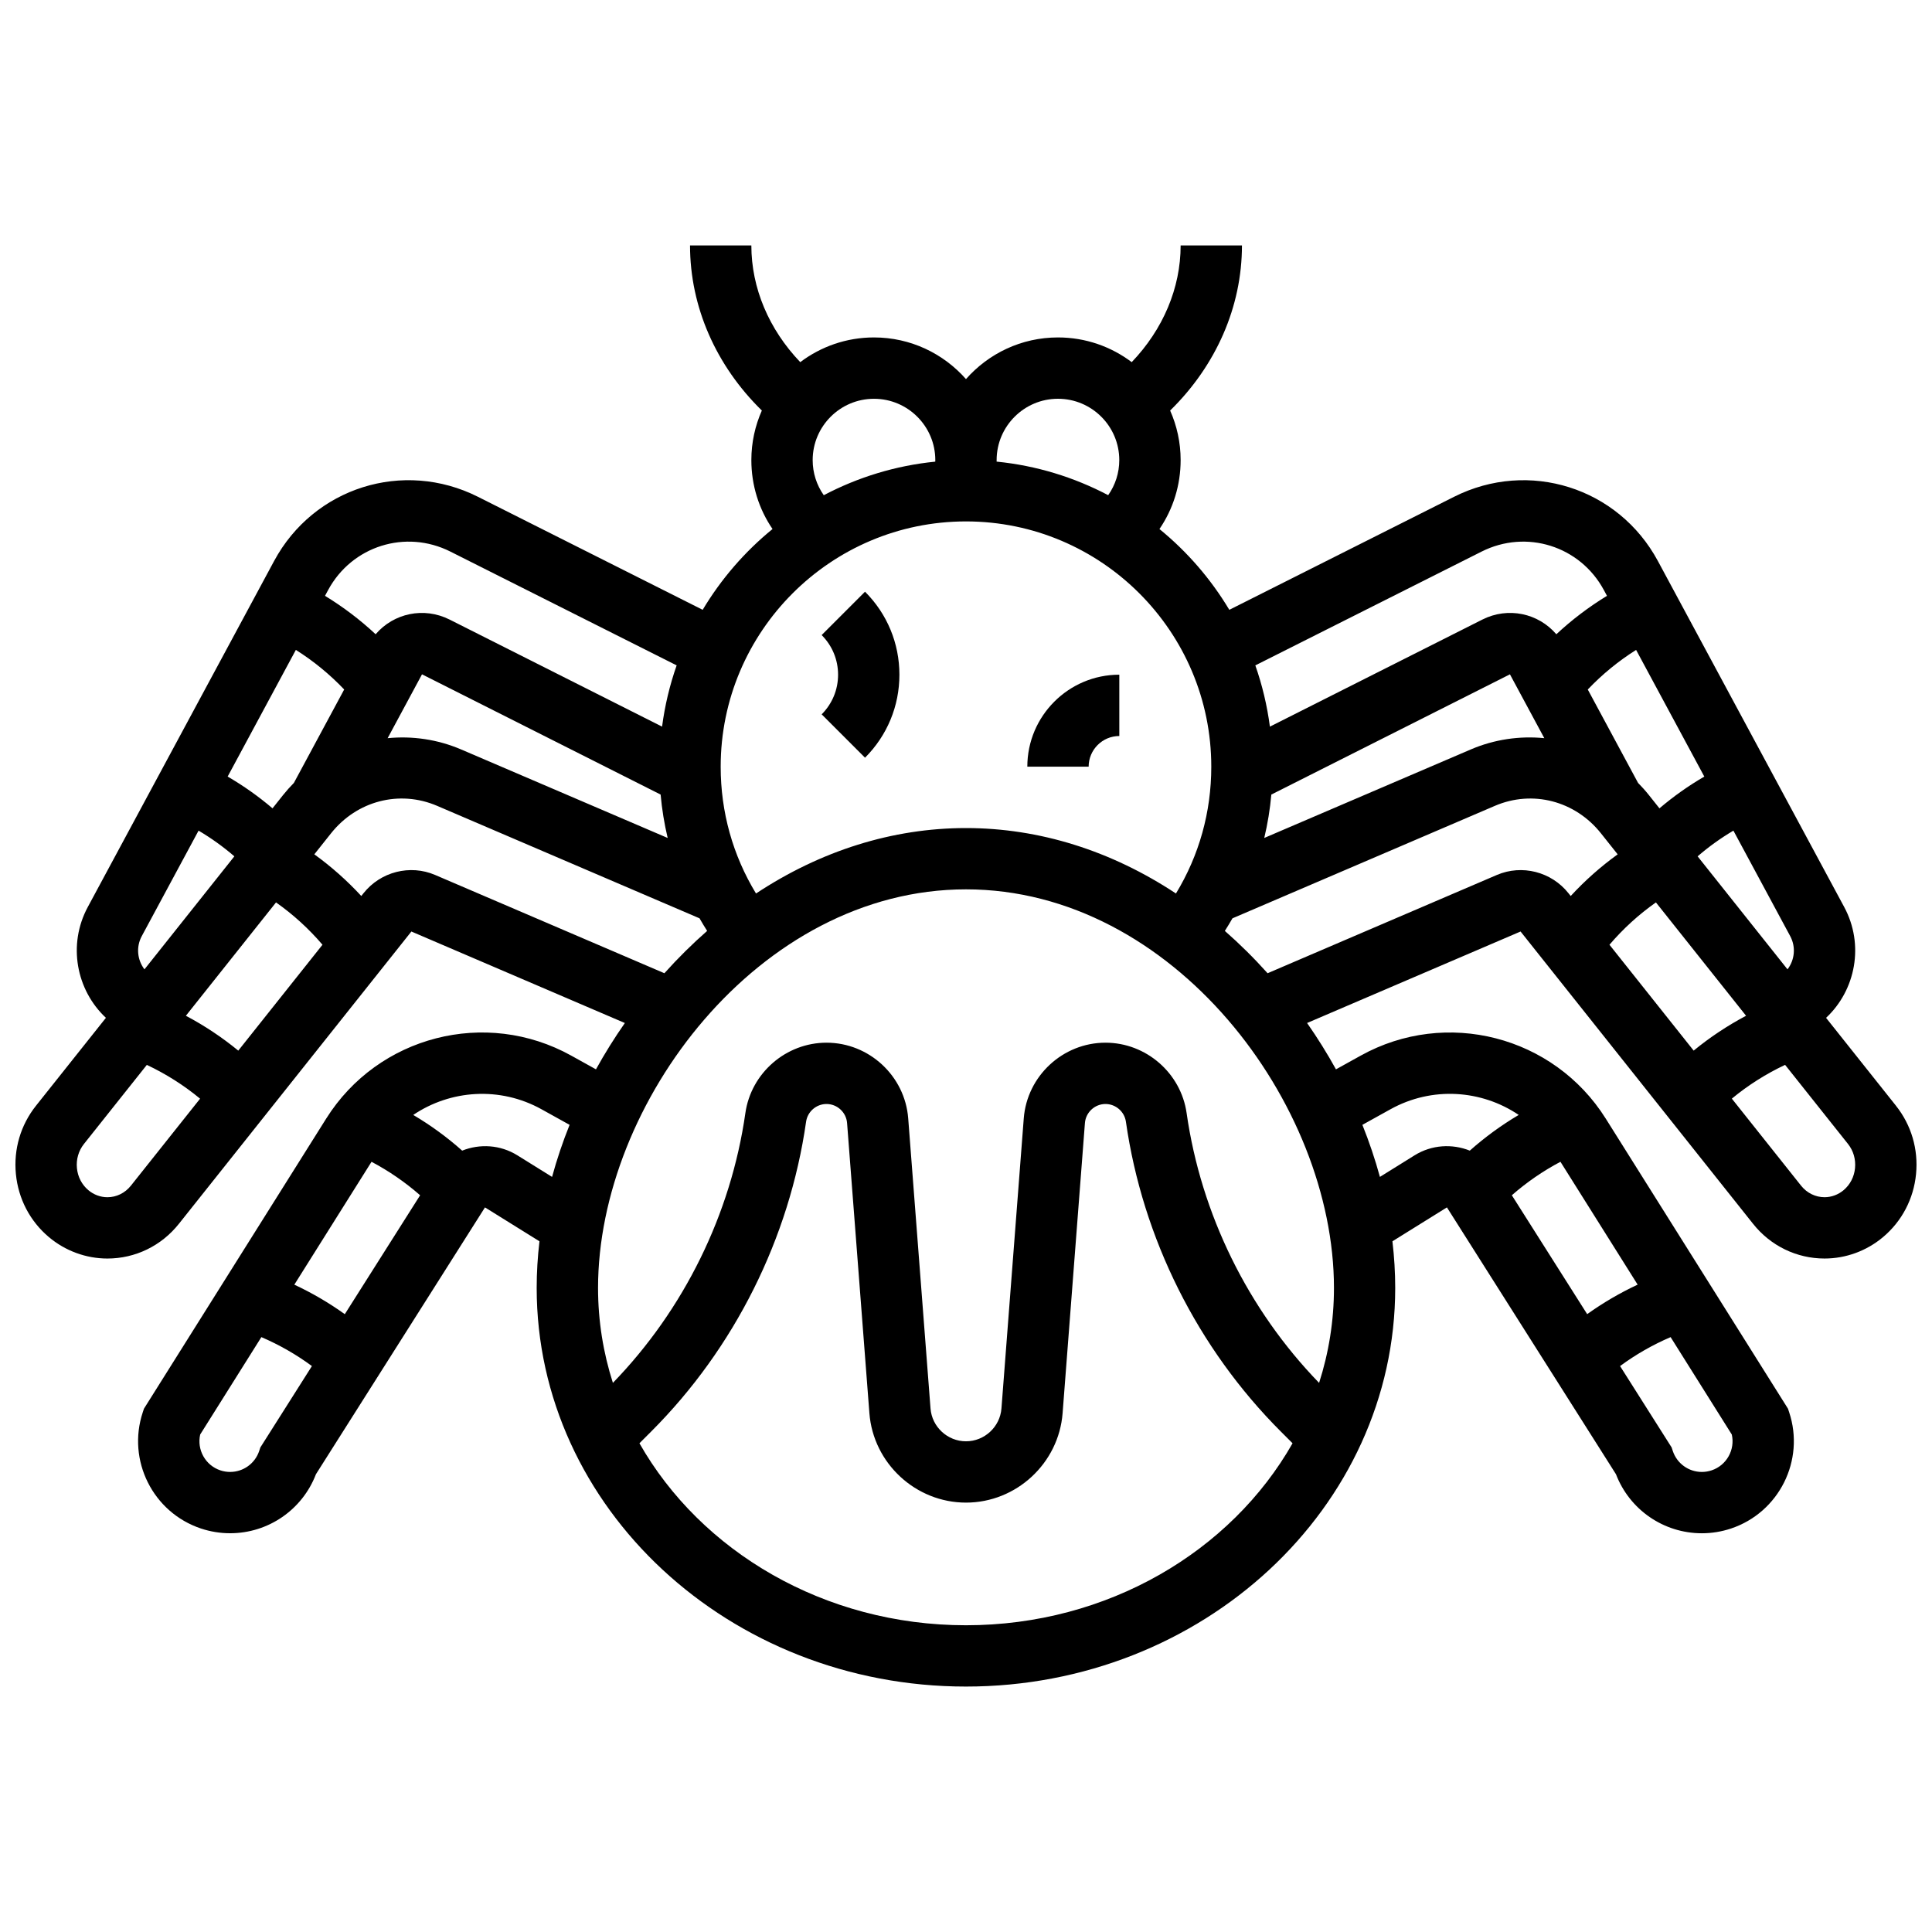 <?xml version="1.0" encoding="UTF-8"?>
<!-- Uploaded to: SVG Find, www.svgrepo.com, Generator: SVG Find Mixer Tools -->
<svg width="800px" height="800px" version="1.1" viewBox="144 144 512 512" xmlns="http://www.w3.org/2000/svg">
 <defs>
  <clipPath id="a">
   <path d="m148.09 209h503.81v382h-503.81z"/>
  </clipPath>
 </defs>
 <g clip-path="url(#a)">
  <path d="m646.46 437.04-18.531-23.301c7.879-7.375 10.16-19.418 4.809-29.359l-49.371-91.688c-10.504-19.508-34.234-26.988-54.027-17.035l-59.559 29.953c-4.887-8.172-11.168-15.418-18.512-21.41 3.625-5.309 5.613-11.613 5.613-18.273 0-4.672-1-9.109-2.781-13.129 12.168-11.906 19.031-27.512 19.031-43.754h-16.25c0 11.293-4.664 22.25-12.965 30.926-5.445-4.109-12.211-6.547-19.543-6.547-9.703 0-18.418 4.277-24.379 11.039-5.961-6.762-14.676-11.039-24.379-11.039-7.328 0-14.094 2.441-19.539 6.547-8.297-8.676-12.961-19.633-12.961-30.926h-16.25c0 16.242 6.863 31.848 19.031 43.75-1.781 4.019-2.781 8.461-2.781 13.129 0 6.656 1.988 12.965 5.613 18.273-7.348 5.992-13.625 13.238-18.512 21.41l-59.559-29.953c-19.793-9.953-43.527-2.469-54.027 17.035l-49.371 91.691c-5.352 9.941-3.07 21.98 4.809 29.355l-18.535 23.301c-4.07 5.117-5.961 11.539-5.32 18.094 0.637 6.57 3.742 12.504 8.73 16.703 4.356 3.668 9.867 5.691 15.523 5.691 7.391 0 14.297-3.356 18.945-9.203l61.609-77.461 56.574 24.25c-2.785 3.984-5.34 8.086-7.656 12.277l-6.559-3.641c-22.641-12.559-51.164-5.227-64.938 16.699l-48.289 76.867-0.309 0.926c-4.246 12.754 2.668 26.586 15.422 30.836 2.496 0.828 5.09 1.25 7.707 1.25 10.141 0 19.152-6.242 22.754-15.641l44.797-70.711 14.441 8.984c-0.484 4.133-0.738 8.262-0.738 12.359 0 58.25 51.035 105.64 113.76 105.64 62.73 0 113.76-47.387 113.76-105.64 0-4.098-0.254-8.227-0.738-12.363l14.441-8.984 44.797 70.711c3.613 9.41 12.625 15.652 22.766 15.652 2.617 0 5.211-0.422 7.711-1.254 12.75-4.25 19.664-18.082 15.418-30.836l-0.309-0.926-48.289-76.867c-13.773-21.922-42.301-29.262-64.938-16.699l-6.559 3.637c-2.316-4.195-4.875-8.297-7.656-12.281l56.578-24.246 61.609 77.461c4.648 5.848 11.555 9.203 18.945 9.203 5.652 0 11.168-2.019 15.516-5.688 4.996-4.203 8.098-10.137 8.734-16.703 0.641-6.555-1.25-12.98-5.32-18.094zm-75.934-42.672c3.613-4.231 7.758-8.016 12.309-11.219l23.891 30.039c-4.918 2.606-9.586 5.703-13.887 9.234zm-76.953 116.11c-18.828-19.418-31.285-44.723-35.109-71.508-1.516-10.629-10.762-18.648-21.5-18.648-11.277 0-20.789 8.809-21.656 20.055l-5.914 76.883c-0.375 4.879-4.504 8.699-9.398 8.699-4.894 0-9.023-3.82-9.398-8.699l-5.914-76.883c-0.859-11.246-10.371-20.055-21.648-20.055-10.738 0-19.984 8.016-21.504 18.648-3.824 26.781-16.281 52.09-35.109 71.504-2.555-7.981-3.934-16.418-3.934-25.148 0-48.852 42.594-105.64 97.512-105.64 54.914 0 97.512 56.785 97.512 105.64 0 8.73-1.379 17.172-3.938 25.152zm-264.11-116.11-22.316 28.059c-4.301-3.531-8.965-6.633-13.887-9.238l23.891-30.039c4.555 3.203 8.699 6.988 12.312 11.219zm-7.578-42.891c-1.008 1.023-1.973 2.098-2.883 3.238l-2.781 3.5c-3.711-3.156-7.676-5.969-11.891-8.418l18.074-33.566c4.688 2.945 8.996 6.488 12.809 10.492zm33.953-28.773 63.234 31.863c0.348 3.902 0.977 7.742 1.871 11.504l-54.723-23.453c-6.281-2.691-12.98-3.633-19.492-2.992zm225.08 31.863 63.23-31.863 9.109 16.918c-6.516-0.641-13.215 0.301-19.492 2.992l-54.723 23.453c0.898-3.762 1.527-7.598 1.875-11.5zm100.07 0.152c-0.91-1.145-1.875-2.219-2.883-3.238l-13.328-24.754c3.812-4.004 8.125-7.547 12.809-10.492l18.074 33.566c-4.211 2.445-8.176 5.262-11.887 8.418zm36.719 46.168-23.82-29.949c2.957-2.555 6.125-4.824 9.484-6.812l15.055 27.961c1.562 2.902 1.168 6.34-0.719 8.801zm-81.066-110.71c11.871-5.973 26.113-1.484 32.414 10.223l0.809 1.504c-4.797 2.93-9.305 6.344-13.418 10.18-4.769-5.566-12.773-7.336-19.609-3.891l-56.301 28.371c-0.738-5.609-2.039-11.039-3.863-16.23zm-112.27-40.5c8.961 0 16.25 7.289 16.25 16.25 0 3.402-1.051 6.613-2.941 9.301-9-4.734-18.984-7.84-29.57-8.895 0.004-0.137 0.008-0.27 0.008-0.406 0.004-8.957 7.293-16.25 16.254-16.25zm-65.004 16.254c0-8.961 7.289-16.25 16.25-16.25 8.961 0 16.25 7.289 16.25 16.25 0 0.137-0.016 0.273-0.016 0.41-10.574 1.059-20.551 4.164-29.543 8.895-1.891-2.695-2.941-5.906-2.941-9.305zm40.629 16.25c35.844 0 65.008 29.16 65.008 65.008 0 12.02-3.219 23.492-9.363 33.598-17.121-11.32-36.164-17.344-55.645-17.344s-38.523 6.023-55.645 17.344c-6.144-10.105-9.363-21.578-9.363-33.598 0-35.844 29.16-65.008 65.008-65.008zm-136.64 7.996 59.965 30.156c-1.824 5.191-3.129 10.621-3.863 16.23l-56.301-28.367c-6.836-3.445-14.84-1.68-19.609 3.887-4.109-3.836-8.621-7.254-13.418-10.18l0.809-1.504c6.305-11.703 20.543-16.191 32.418-10.223zm-81.789 101.91 15.055-27.961c3.359 1.988 6.527 4.258 9.484 6.812l-23.82 29.949c-1.887-2.461-2.281-5.898-0.719-8.801zm-2.875 66.125c-1.547 1.945-3.816 3.066-6.223 3.066-1.828 0-3.621-0.664-5.055-1.871-1.727-1.453-2.801-3.527-3.027-5.844-0.227-2.332 0.438-4.606 1.863-6.402l16.664-20.953c5.051 2.383 9.812 5.391 14.113 8.953zm61.645-77.504-0.59 0.742c-3.769-4.082-7.945-7.793-12.449-11.043l4.434-5.574c6.856-8.621 18.148-11.543 28.098-7.281l69.555 29.812c0.645 1.125 1.316 2.238 2.016 3.336-3.922 3.438-7.707 7.18-11.328 11.215l-60.758-26.043c-6.648-2.848-14.449-0.859-18.977 4.836zm2.121 71.18c4.617 2.438 8.957 5.43 12.879 8.871l-19.961 31.512c-4.199-3.012-8.688-5.637-13.375-7.82zm-28.926 74.859-0.531 0.836-0.312 0.941c-1.109 3.324-4.207 5.555-7.711 5.555-0.871 0-1.738-0.141-2.57-0.418-3.992-1.328-6.266-5.477-5.356-9.5l16.215-25.812c4.734 2.031 9.25 4.609 13.395 7.672zm67.59-76.566c-4.551-2.832-9.988-3.109-14.641-1.25-4-3.559-8.348-6.734-12.965-9.461 9.848-6.652 22.961-7.617 33.984-1.508l7.449 4.133c-1.828 4.547-3.379 9.156-4.644 13.797zm118.88 124.53c-37.59 0-70.273-19.598-86.543-48.23l3.113-3.113c22.059-22.062 36.637-51.219 41.051-82.102 0.383-2.676 2.707-4.695 5.414-4.695 2.84 0 5.234 2.219 5.449 5.047l5.914 76.883c1.023 13.293 12.27 23.707 25.602 23.707s24.578-10.414 25.602-23.707l5.914-76.883c0.219-2.832 2.613-5.047 5.449-5.047 2.703 0 5.031 2.019 5.414 4.695 4.414 30.883 18.992 60.039 41.051 82.102l3.113 3.113c-16.27 28.629-48.957 48.23-86.543 48.23zm197.59-41.051c-0.84 0.277-1.707 0.422-2.578 0.422-3.5 0-6.598-2.234-7.707-5.559l-0.312-0.941-13.66-21.559c4.144-3.062 8.66-5.641 13.395-7.672l16.215 25.812c0.91 4.019-1.363 8.168-5.352 9.496zm-19.598-49.215c-4.684 2.184-9.172 4.809-13.375 7.82l-19.965-31.508c3.926-3.441 8.262-6.434 12.883-8.871zm-65.5-46.48c11.023-6.117 24.133-5.152 33.984 1.504-4.613 2.727-8.965 5.906-12.965 9.461-4.648-1.859-10.09-1.582-14.641 1.25l-9.18 5.711c-1.266-4.641-2.82-9.25-4.644-13.797zm28.191-62.09-60.758 26.043c-3.621-4.039-7.406-7.781-11.328-11.215 0.699-1.098 1.371-2.211 2.016-3.336l69.555-29.812c9.953-4.266 21.242-1.336 28.098 7.281l4.434 5.574c-4.504 3.25-8.684 6.957-12.449 11.043l-0.59-0.742c-4.527-5.699-12.336-7.684-18.977-4.836zm94.918 77.684c-0.223 2.316-1.297 4.391-3.027 5.848-1.43 1.203-3.223 1.867-5.051 1.867-2.406 0-4.676-1.117-6.227-3.066l-18.34-23.059c4.301-3.562 9.062-6.57 14.113-8.949l16.664 20.953c1.434 1.797 2.094 4.074 1.867 6.406z"/>
 </g>
 <path d="m373.24 344.8c5.875-5.875 9.113-13.688 9.113-21.996 0-8.309-3.238-16.121-9.113-21.996l-11.492 11.492c2.805 2.805 4.352 6.539 4.352 10.504 0 3.969-1.547 7.699-4.352 10.504z"/>
 <path d="m440.63 339.05v-16.25c-13.441 0-24.379 10.934-24.379 24.379h16.25c0.004-4.484 3.648-8.129 8.129-8.129z"/>
</svg>